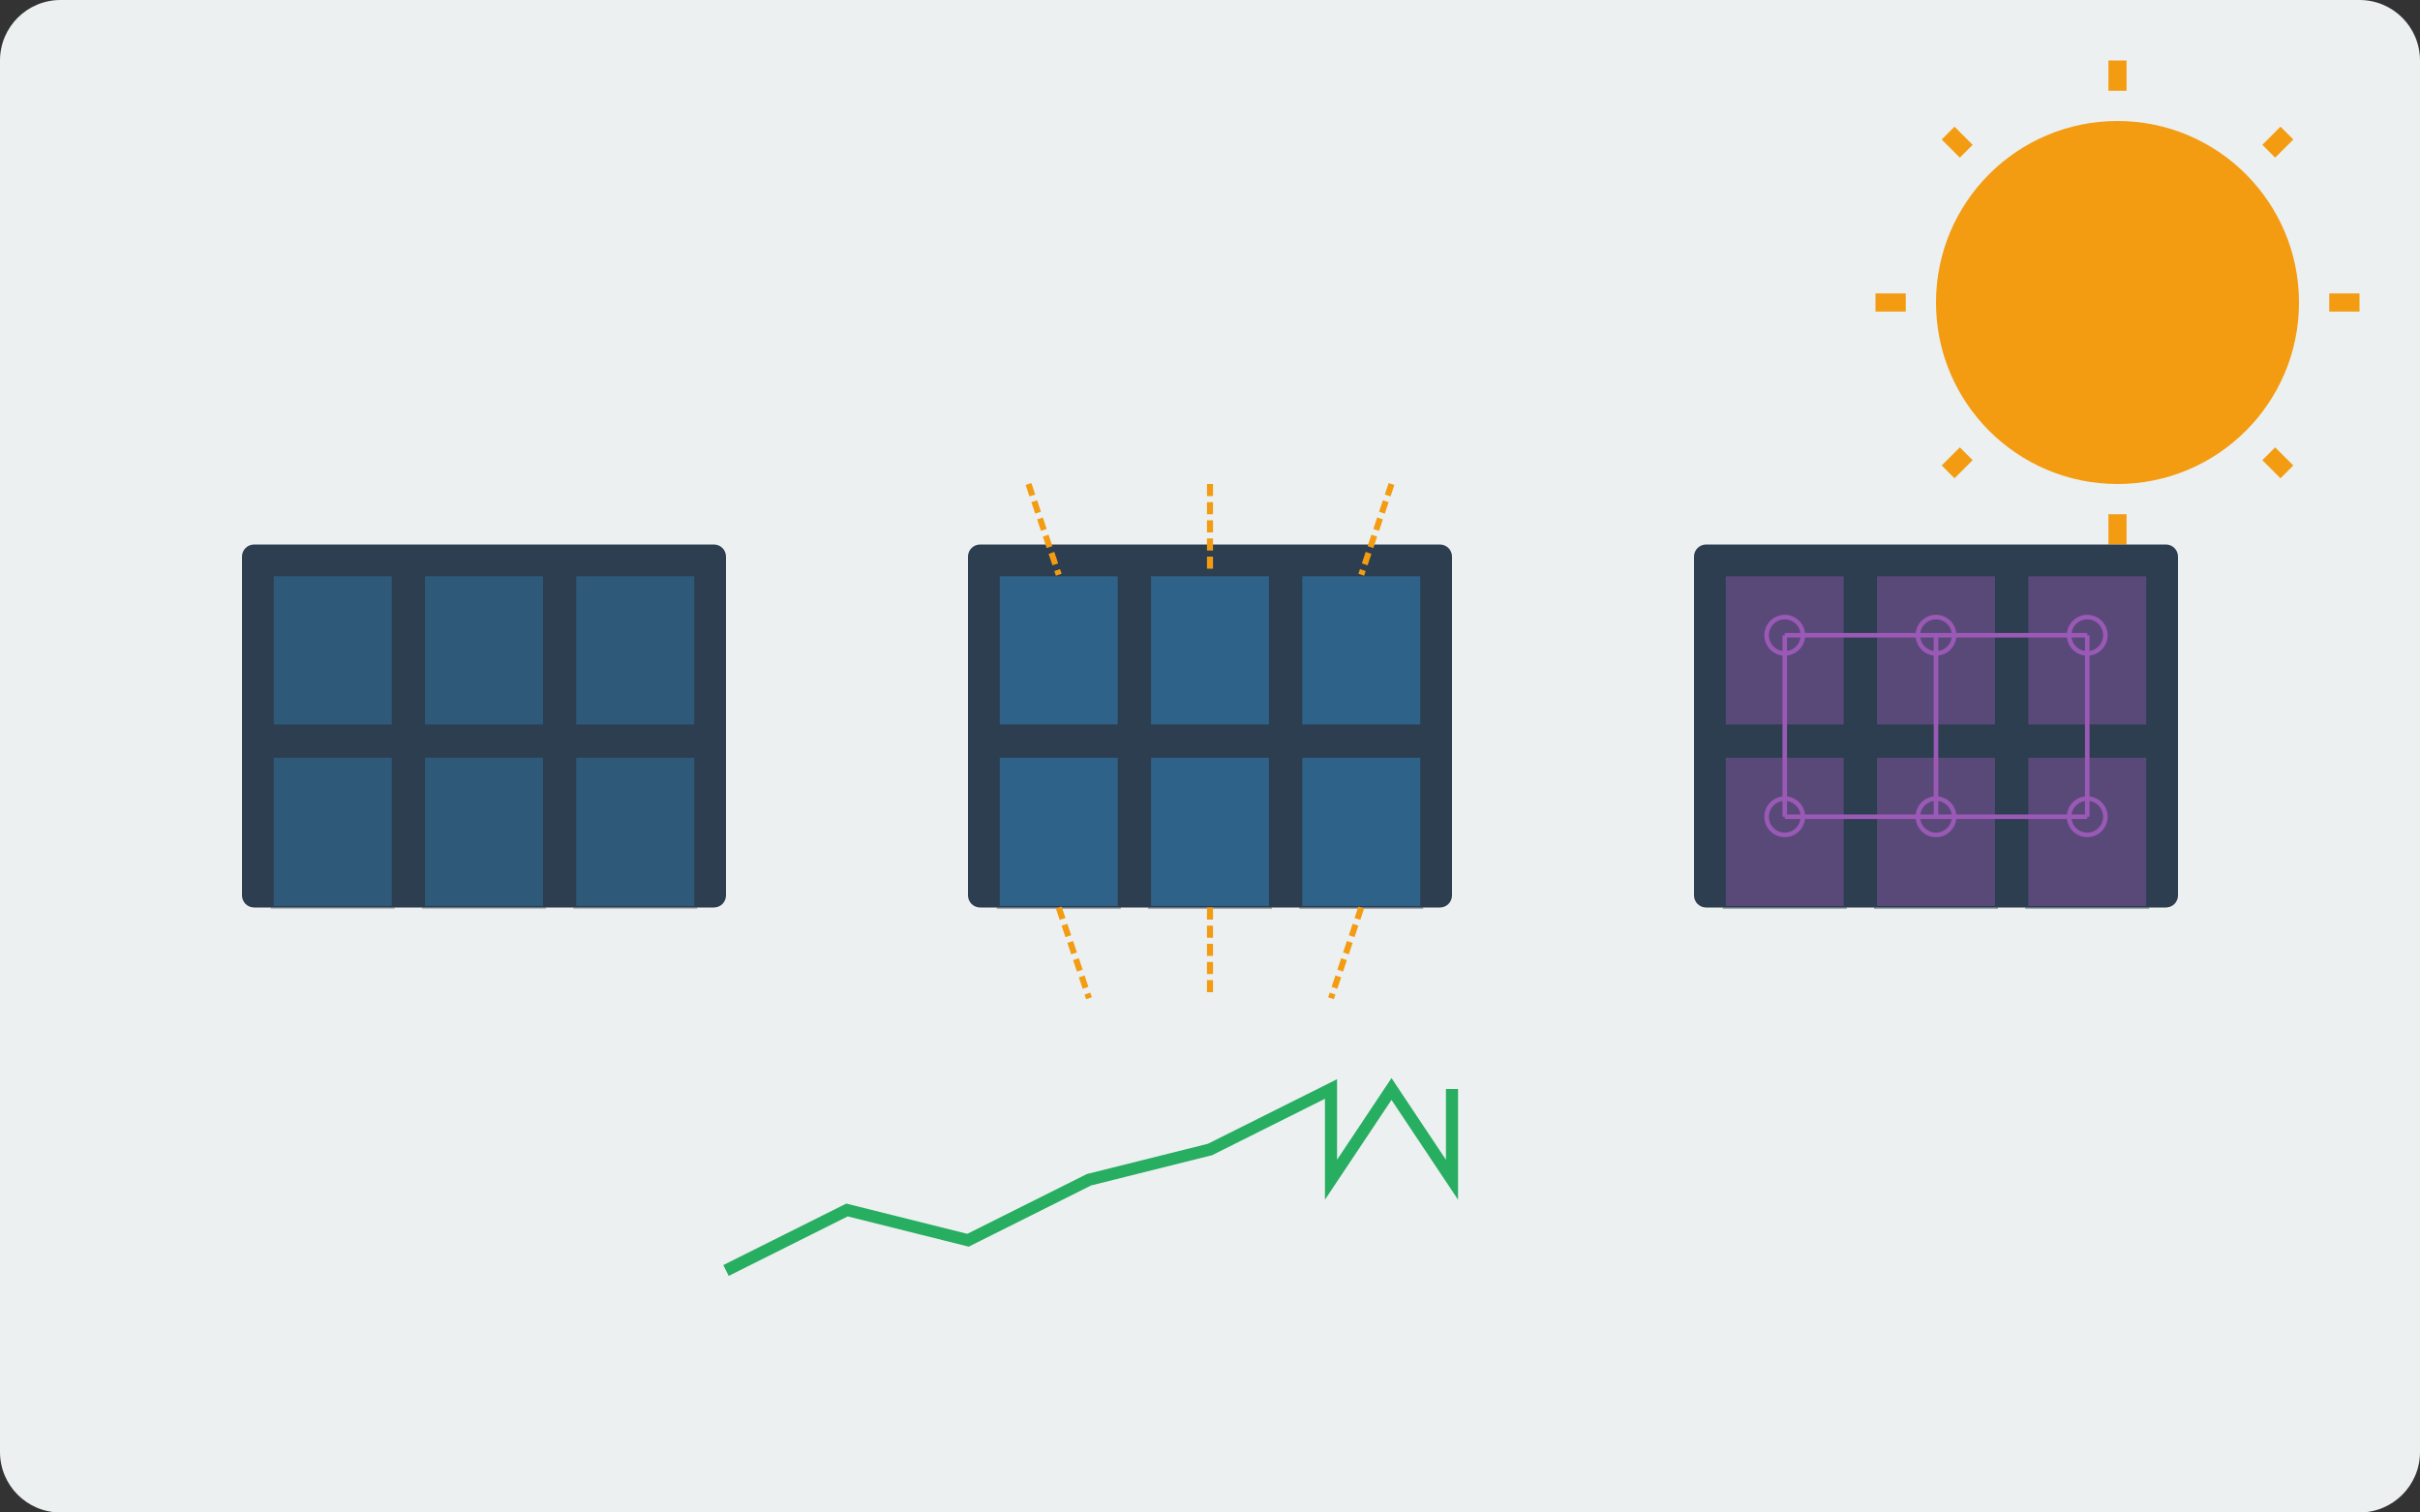 <svg width="400" height="250" viewBox="0 0 400 250" fill="none" xmlns="http://www.w3.org/2000/svg">
<rect x="0" y="0" width="400" height="250" fill="#333333" stroke="none"/>
<g clip-path="url(#clip0_2756_556)">
<path d="M390 0H10C4.477 0 0 4.477 0 10V240C0 245.523 4.477 250 10 250H390C395.523 250 400 245.523 400 240V10C400 4.477 395.523 0 390 0Z" fill="url(#paint0_linear_2756_556)"/>
<path d="M350 80C366.569 80 380 66.569 380 50C380 33.431 366.569 20 350 20C333.431 20 320 33.431 320 50C320 66.569 333.431 80 350 80Z" fill="url(#paint1_linear_2756_556)"/>
<path d="M350 10V15" stroke="#F39C12" stroke-width="3"/>
<path d="M350 85V90" stroke="#F39C12" stroke-width="3"/>
<path d="M310 50H315" stroke="#F39C12" stroke-width="3"/>
<path d="M385 50H390" stroke="#F39C12" stroke-width="3"/>
<path d="M322 22L325 25" stroke="#F39C12" stroke-width="3"/>
<path d="M375 75L378 78" stroke="#F39C12" stroke-width="3"/>
<path d="M322 78L325 75" stroke="#F39C12" stroke-width="3"/>
<path d="M375 25L378 22" stroke="#F39C12" stroke-width="3"/>
<path d="M118 90H42C40.895 90 40 90.895 40 92V148C40 149.105 40.895 150 42 150H118C119.105 150 120 149.105 120 148V92C120 90.895 119.105 90 118 90Z" fill="url(#paint2_linear_2756_556)"/>
<g opacity="0.3">
<path d="M65 95H45V120H65V95Z" fill="#3498DB" stroke="#2C3E50" stroke-width="0.5"/>
<path d="M90 95H70V120H90V95Z" fill="#3498DB" stroke="#2C3E50" stroke-width="0.5"/>
<path d="M115 95H95V120H115V95Z" fill="#3498DB" stroke="#2C3E50" stroke-width="0.5"/>
<path d="M65 125H45V150H65V125Z" fill="#3498DB" stroke="#2C3E50" stroke-width="0.5"/>
<path d="M90 125H70V150H90V125Z" fill="#3498DB" stroke="#2C3E50" stroke-width="0.5"/>
<path d="M115 125H95V150H115V125Z" fill="#3498DB" stroke="#2C3E50" stroke-width="0.5"/>
</g>
<path d="M238 90H162C160.895 90 160 90.895 160 92V148C160 149.105 160.895 150 162 150H238C239.105 150 240 149.105 240 148V92C240 90.895 239.105 90 238 90Z" fill="url(#paint3_linear_2756_556)"/>
<g opacity="0.4">
<path d="M185 95H165V120H185V95Z" fill="url(#paint4_linear_2756_556)" stroke="#2C3E50" stroke-width="0.5"/>
<path d="M210 95H190V120H210V95Z" fill="url(#paint5_linear_2756_556)" stroke="#2C3E50" stroke-width="0.5"/>
<path d="M235 95H215V120H235V95Z" fill="url(#paint6_linear_2756_556)" stroke="#2C3E50" stroke-width="0.5"/>
<path d="M185 125H165V150H185V125Z" fill="url(#paint7_linear_2756_556)" stroke="#2C3E50" stroke-width="0.5"/>
<path d="M210 125H190V150H210V125Z" fill="url(#paint8_linear_2756_556)" stroke="#2C3E50" stroke-width="0.5"/>
<path d="M235 125H215V150H235V125Z" fill="url(#paint9_linear_2756_556)" stroke="#2C3E50" stroke-width="0.5"/>
</g>
<path d="M170 80L175 95" stroke="#F39C12" stroke-dasharray="2 1"/>
<path d="M200 80V95" stroke="#F39C12" stroke-dasharray="2 1"/>
<path d="M230 80L225 95" stroke="#F39C12" stroke-dasharray="2 1"/>
<path d="M175 150L180 165" stroke="#F39C12" stroke-dasharray="2 1"/>
<path d="M200 150V165" stroke="#F39C12" stroke-dasharray="2 1"/>
<path d="M225 150L220 165" stroke="#F39C12" stroke-dasharray="2 1"/>
<path d="M358 90H282C280.895 90 280 90.895 280 92V148C280 149.105 280.895 150 282 150H358C359.105 150 360 149.105 360 148V92C360 90.895 359.105 90 358 90Z" fill="url(#paint10_linear_2756_556)"/>
<g opacity="0.4">
<path d="M305 95H285V120H305V95Z" fill="url(#paint11_linear_2756_556)" stroke="#2C3E50" stroke-width="0.5"/>
<path d="M330 95H310V120H330V95Z" fill="url(#paint12_linear_2756_556)" stroke="#2C3E50" stroke-width="0.5"/>
<path d="M355 95H335V120H355V95Z" fill="url(#paint13_linear_2756_556)" stroke="#2C3E50" stroke-width="0.5"/>
<path d="M305 125H285V150H305V125Z" fill="url(#paint14_linear_2756_556)" stroke="#2C3E50" stroke-width="0.5"/>
<path d="M330 125H310V150H330V125Z" fill="url(#paint15_linear_2756_556)" stroke="#2C3E50" stroke-width="0.5"/>
<path d="M355 125H335V150H355V125Z" fill="url(#paint16_linear_2756_556)" stroke="#2C3E50" stroke-width="0.5"/>
</g>
<path d="M295 108C296.657 108 298 106.657 298 105C298 103.343 296.657 102 295 102C293.343 102 292 103.343 292 105C292 106.657 293.343 108 295 108Z" stroke="#9B59B6" stroke-width="0.75"/>
<path d="M295 138C296.657 138 298 136.657 298 135C298 133.343 296.657 132 295 132C293.343 132 292 133.343 292 135C292 136.657 293.343 138 295 138Z" stroke="#9B59B6" stroke-width="0.75"/>
<path d="M320 108C321.657 108 323 106.657 323 105C323 103.343 321.657 102 320 102C318.343 102 317 103.343 317 105C317 106.657 318.343 108 320 108Z" stroke="#9B59B6" stroke-width="0.75"/>
<path d="M320 138C321.657 138 323 136.657 323 135C323 133.343 321.657 132 320 132C318.343 132 317 133.343 317 135C317 136.657 318.343 138 320 138Z" stroke="#9B59B6" stroke-width="0.75"/>
<path d="M345 108C346.657 108 348 106.657 348 105C348 103.343 346.657 102 345 102C343.343 102 342 103.343 342 105C342 106.657 343.343 108 345 108Z" stroke="#9B59B6" stroke-width="0.75"/>
<path d="M345 138C346.657 138 348 136.657 348 135C348 133.343 346.657 132 345 132C343.343 132 342 133.343 342 135C342 136.657 343.343 138 345 138Z" stroke="#9B59B6" stroke-width="0.75"/>
<path d="M295 105H320" stroke="#9B59B6" stroke-width="0.75"/>
<path d="M320 105H345" stroke="#9B59B6" stroke-width="0.75"/>
<path d="M295 135H320" stroke="#9B59B6" stroke-width="0.75"/>
<path d="M320 135H345" stroke="#9B59B6" stroke-width="0.75"/>
<path d="M295 105V135" stroke="#9B59B6" stroke-width="0.75"/>
<path d="M320 105V135" stroke="#9B59B6" stroke-width="0.75"/>
<path d="M345 105V135" stroke="#9B59B6" stroke-width="0.75"/>
<path d="M120 210L140 200L160 205L180 195L200 190L220 180V195L230 180L240 195V180" stroke="#27AE60" stroke-width="2"/>
</g>
<defs>
<linearGradient id="paint0_linear_2756_556" x1="0" y1="0" x2="22471.9" y2="35955.1" gradientUnits="userSpaceOnUse">
<stop stop-color="#ECF0F1"/>
<stop offset="1" stop-color="#BDC3C7"/>
</linearGradient>
<linearGradient id="paint1_linear_2756_556" x1="320" y1="20" x2="6320" y2="6020" gradientUnits="userSpaceOnUse">
<stop stop-color="#F39C12"/>
<stop offset="1" stop-color="#E67E22"/>
</linearGradient>
<linearGradient id="paint2_linear_2756_556" x1="40" y1="90" x2="5800" y2="7770" gradientUnits="userSpaceOnUse">
<stop stop-color="#2C3E50"/>
<stop offset="1" stop-color="#34495E"/>
</linearGradient>
<linearGradient id="paint3_linear_2756_556" x1="160" y1="90" x2="5920" y2="7770" gradientUnits="userSpaceOnUse">
<stop stop-color="#2C3E50"/>
<stop offset="1" stop-color="#34495E"/>
</linearGradient>
<linearGradient id="paint4_linear_2756_556" x1="165" y1="95" x2="2604.02" y2="2046.22" gradientUnits="userSpaceOnUse">
<stop stop-color="#3498DB"/>
<stop offset="1" stop-color="#2980B9"/>
</linearGradient>
<linearGradient id="paint5_linear_2756_556" x1="190" y1="95" x2="2629.02" y2="2046.22" gradientUnits="userSpaceOnUse">
<stop stop-color="#3498DB"/>
<stop offset="1" stop-color="#2980B9"/>
</linearGradient>
<linearGradient id="paint6_linear_2756_556" x1="215" y1="95" x2="2654.02" y2="2046.22" gradientUnits="userSpaceOnUse">
<stop stop-color="#3498DB"/>
<stop offset="1" stop-color="#2980B9"/>
</linearGradient>
<linearGradient id="paint7_linear_2756_556" x1="165" y1="125" x2="2604.02" y2="2076.22" gradientUnits="userSpaceOnUse">
<stop stop-color="#3498DB"/>
<stop offset="1" stop-color="#2980B9"/>
</linearGradient>
<linearGradient id="paint8_linear_2756_556" x1="190" y1="125" x2="2629.02" y2="2076.22" gradientUnits="userSpaceOnUse">
<stop stop-color="#3498DB"/>
<stop offset="1" stop-color="#2980B9"/>
</linearGradient>
<linearGradient id="paint9_linear_2756_556" x1="215" y1="125" x2="2654.02" y2="2076.22" gradientUnits="userSpaceOnUse">
<stop stop-color="#3498DB"/>
<stop offset="1" stop-color="#2980B9"/>
</linearGradient>
<linearGradient id="paint10_linear_2756_556" x1="280" y1="90" x2="6040" y2="7770" gradientUnits="userSpaceOnUse">
<stop stop-color="#2C3E50"/>
<stop offset="1" stop-color="#34495E"/>
</linearGradient>
<linearGradient id="paint11_linear_2756_556" x1="285" y1="95" x2="2724.02" y2="2046.22" gradientUnits="userSpaceOnUse">
<stop stop-color="#9B59B6"/>
<stop offset="1" stop-color="#8E44AD"/>
</linearGradient>
<linearGradient id="paint12_linear_2756_556" x1="310" y1="95" x2="2749.02" y2="2046.22" gradientUnits="userSpaceOnUse">
<stop stop-color="#9B59B6"/>
<stop offset="1" stop-color="#8E44AD"/>
</linearGradient>
<linearGradient id="paint13_linear_2756_556" x1="335" y1="95" x2="2774.02" y2="2046.22" gradientUnits="userSpaceOnUse">
<stop stop-color="#9B59B6"/>
<stop offset="1" stop-color="#8E44AD"/>
</linearGradient>
<linearGradient id="paint14_linear_2756_556" x1="285" y1="125" x2="2724.02" y2="2076.22" gradientUnits="userSpaceOnUse">
<stop stop-color="#9B59B6"/>
<stop offset="1" stop-color="#8E44AD"/>
</linearGradient>
<linearGradient id="paint15_linear_2756_556" x1="310" y1="125" x2="2749.02" y2="2076.22" gradientUnits="userSpaceOnUse">
<stop stop-color="#9B59B6"/>
<stop offset="1" stop-color="#8E44AD"/>
</linearGradient>
<linearGradient id="paint16_linear_2756_556" x1="335" y1="125" x2="2774.02" y2="2076.22" gradientUnits="userSpaceOnUse">
<stop stop-color="#9B59B6"/>
<stop offset="1" stop-color="#8E44AD"/>
</linearGradient>
<clipPath id="clip0_2756_556">
<rect width="400" height="250" fill="white"/>
</clipPath>
</defs>
</svg>
